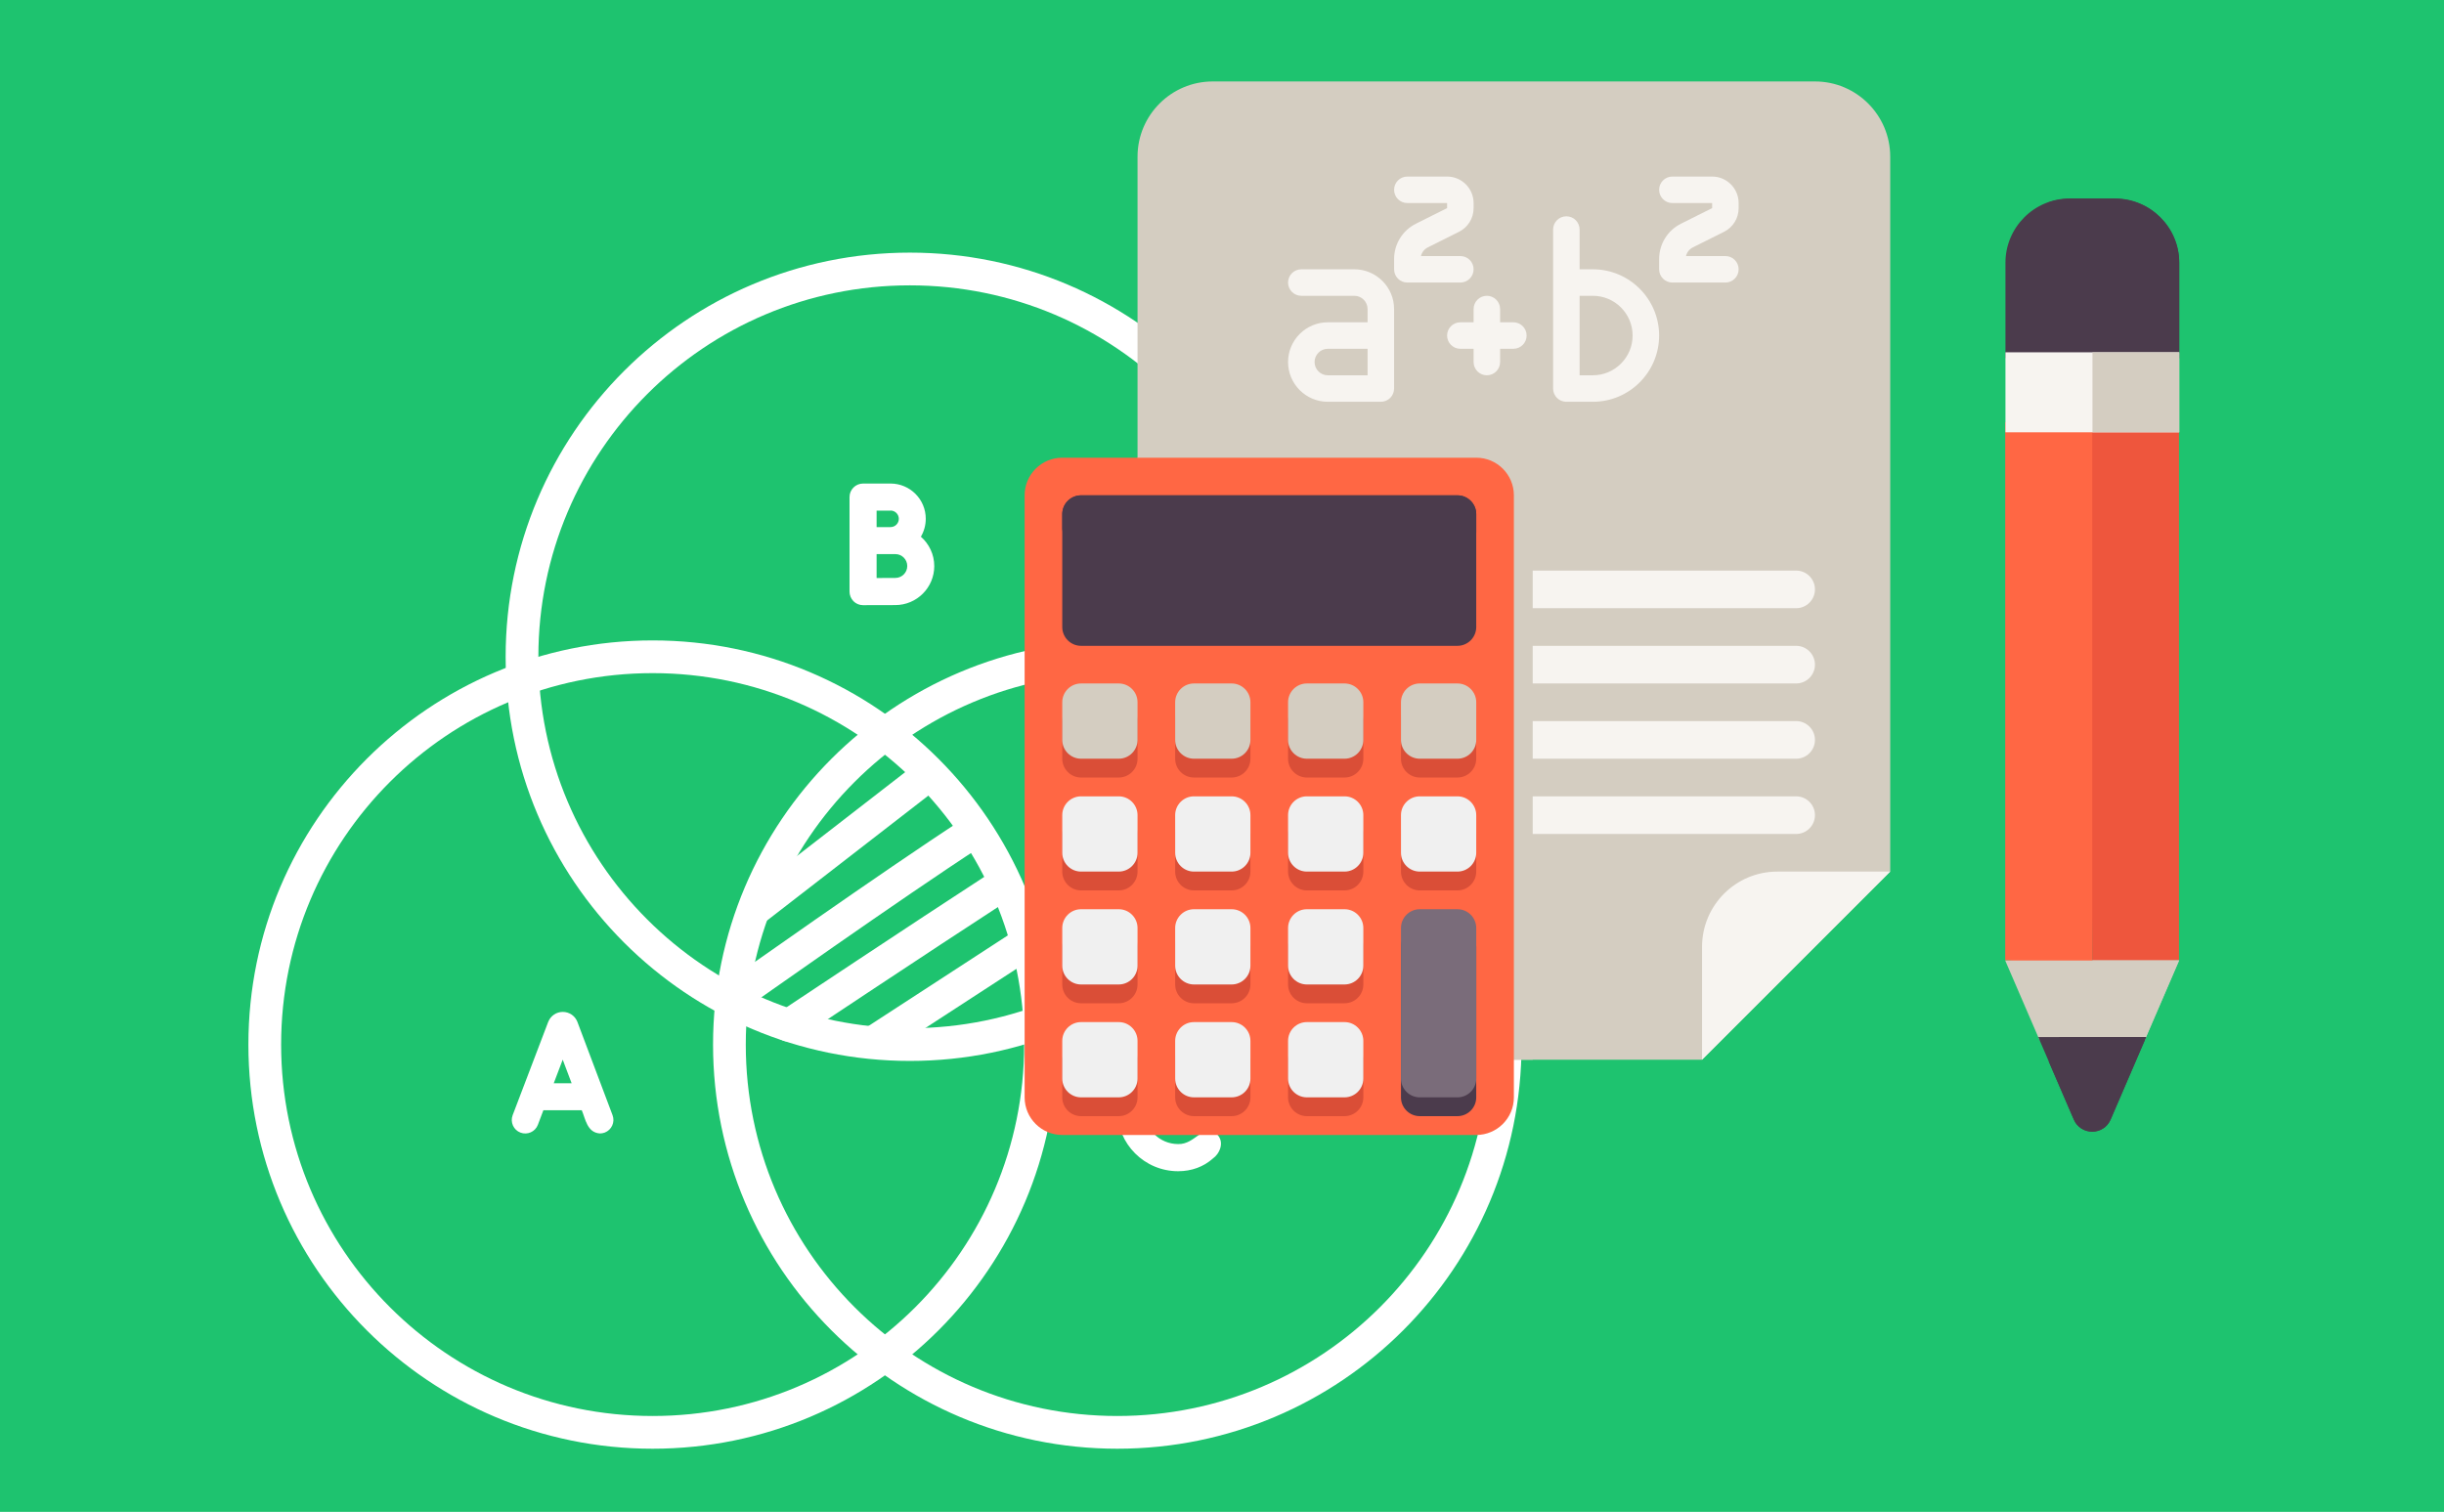 <svg width="480" height="297" viewBox="0 0 480 297" fill="none" xmlns="http://www.w3.org/2000/svg">
<rect width="480" height="297" fill="#1EC36F"/>
<path d="M113.406 200.76C113.391 200.73 113.391 200.714 113.375 200.684C112.904 199.529 111.78 198.784 110.533 198.784C109.287 198.784 108.162 199.529 107.691 200.699C107.676 200.714 107.676 200.745 107.661 200.76L100.684 219.075C100.167 220.443 100.851 221.978 102.219 222.495C103.587 223.012 105.122 222.328 105.639 220.96L106.718 218.103H114.257C114.987 219.79 115.291 222.48 117.814 222.662C118.118 222.662 118.437 222.602 118.756 222.495C120.124 221.978 120.823 220.443 120.306 219.075L113.406 200.76ZM108.755 212.798L110.518 208.162L112.266 212.798H108.755Z" fill="white"/>
<path d="M174.901 94.988H169.506C168.046 94.988 166.846 96.174 166.846 97.648V106.205V106.221V116.222C166.846 116.921 167.135 117.605 167.621 118.106C168.122 118.608 168.791 118.882 169.49 118.882H169.506C169.506 118.882 174.461 118.866 175.829 118.866C180.054 118.866 183.489 115.431 183.489 111.206C183.489 108.911 182.471 106.844 180.86 105.43C181.467 104.397 181.817 103.196 181.817 101.919C181.832 98.089 178.716 94.988 174.901 94.988ZM174.901 100.293C175.798 100.293 176.528 101.022 176.528 101.919C176.528 102.816 175.798 103.546 174.901 103.546C174.506 103.546 172.165 103.546 172.165 103.546V100.308H174.901V100.293ZM175.844 113.531C175.16 113.531 173.579 113.531 172.165 113.547V108.85C172.424 108.85 175.844 108.85 175.844 108.85C177.136 108.85 178.184 109.899 178.184 111.191C178.184 112.483 177.136 113.531 175.844 113.531Z" fill="white"/>
<path d="M238.936 222.738C236.17 220.655 234.772 224.85 231.382 224.744C227.719 224.744 224.755 221.765 224.755 218.117C224.755 214.454 227.734 211.49 231.382 211.49C232.705 211.49 233.996 211.885 235.091 212.615C236.307 213.436 237.948 213.116 238.769 211.9C239.59 210.685 239.271 209.043 238.055 208.222C236.079 206.885 233.768 206.186 231.382 206.186C224.801 206.186 219.436 211.536 219.436 218.132C219.436 224.729 224.786 230.079 231.382 230.079C234.027 230.079 236.398 229.213 238.237 227.556C239.453 226.72 240.669 224.364 238.936 222.738Z" fill="white"/>
<path d="M219.436 281.378C261.508 281.378 295.615 247.271 295.615 205.199C295.615 163.126 261.508 129.02 219.436 129.02C177.363 129.02 143.257 163.126 143.257 205.199C143.257 247.271 177.363 281.378 219.436 281.378Z" stroke="white" stroke-width="6.429" stroke-miterlimit="10"/>
<path d="M128.179 281.378C170.252 281.378 204.358 247.271 204.358 205.199C204.358 163.126 170.252 129.02 128.179 129.02C86.107 129.02 52 163.126 52 205.199C52 247.271 86.107 281.378 128.179 281.378Z" stroke="white" stroke-width="6.429" stroke-miterlimit="10"/>
<path d="M178.701 205.199C220.774 205.199 254.88 171.092 254.88 129.02C254.88 86.947 220.774 52.841 178.701 52.841C136.629 52.841 102.522 86.947 102.522 129.02C102.522 171.092 136.629 205.199 178.701 205.199Z" stroke="white" stroke-width="6.429" stroke-miterlimit="10"/>
<path d="M148.773 178.219L181.619 152.775" stroke="white" stroke-width="6.429" stroke-miterlimit="10" stroke-linecap="round" stroke-linejoin="round"/>
<path d="M144.73 195.38C144.73 195.38 175.281 173.736 190.982 163.553" stroke="white" stroke-width="6.429" stroke-miterlimit="10" stroke-linecap="round" stroke-linejoin="round"/>
<path d="M154.946 201.416C154.946 201.416 181.469 183.769 195.407 174.726" stroke="white" stroke-width="6.429" stroke-miterlimit="10" stroke-linecap="round" stroke-linejoin="round"/>
<path d="M171.665 204.667L201.517 185.258" stroke="white" stroke-width="6.429" stroke-miterlimit="10" stroke-linecap="round" stroke-linejoin="round"/>
<g clip-path="url(#clip0)">
<path d="M238.194 208.175H334.282L371.238 171.219V30.783C371.238 22.62 364.618 16 356.456 16H238.194C230.031 16 223.411 22.62 223.411 30.783V193.393C223.411 201.555 230.031 208.175 238.194 208.175Z" fill="#D4CDC1"/>
<path d="M352.76 119.479H241.89C239.848 119.479 238.194 117.825 238.194 115.784C238.194 113.742 239.848 112.088 241.89 112.088H352.76C354.802 112.088 356.456 113.742 356.456 115.784C356.456 117.825 354.802 119.479 352.76 119.479Z" fill="#F7F4F0"/>
<path d="M352.76 134.262H241.89C239.848 134.262 238.194 132.609 238.194 130.567C238.194 128.525 239.848 126.871 241.89 126.871H352.76C354.802 126.871 356.456 128.525 356.456 130.567C356.456 132.609 354.802 134.262 352.76 134.262Z" fill="#F7F4F0"/>
<path d="M352.76 149.045H241.89C239.848 149.045 238.194 147.391 238.194 145.349C238.194 143.307 239.848 141.653 241.89 141.653H352.76C354.802 141.653 356.456 143.307 356.456 145.349C356.456 147.391 354.802 149.045 352.76 149.045Z" fill="#F7F4F0"/>
<path d="M352.76 163.828H241.89C239.848 163.828 238.194 162.174 238.194 160.132C238.194 158.09 239.848 156.437 241.89 156.437H352.76C354.802 156.437 356.456 158.09 356.456 160.132C356.456 162.174 354.802 163.828 352.76 163.828Z" fill="#F7F4F0"/>
<path d="M265.989 52.902H255.578C254.14 52.902 252.976 54.067 252.976 55.505C252.976 56.943 254.14 58.108 255.578 58.108H265.989C267.424 58.108 268.592 59.276 268.592 60.71V63.313H260.784C256.479 63.313 252.976 66.817 252.976 71.121C252.976 75.425 256.479 78.929 260.784 78.929H271.194C272.632 78.929 273.797 77.764 273.797 76.326V60.71C273.797 56.406 270.293 52.902 265.989 52.902ZM268.592 73.724H260.784C259.349 73.724 258.181 72.556 258.181 71.121C258.181 69.686 259.349 68.518 260.784 68.518H268.592V73.724Z" fill="#F7F4F0"/>
<path d="M297.222 63.313H294.62V60.71C294.62 59.272 293.455 58.107 292.017 58.107C290.579 58.107 289.414 59.272 289.414 60.71V63.313H286.812C285.374 63.313 284.209 64.477 284.209 65.915C284.209 67.353 285.374 68.518 286.812 68.518H289.414V71.121C289.414 72.559 290.579 73.723 292.017 73.723C293.455 73.723 294.62 72.559 294.62 71.121V68.518H297.222C298.66 68.518 299.825 67.353 299.825 65.915C299.825 64.477 298.66 63.313 297.222 63.313Z" fill="#F7F4F0"/>
<path d="M312.836 52.902H310.234V45.094C310.234 43.656 309.069 42.491 307.631 42.491C306.193 42.491 305.028 43.656 305.028 45.094V76.326C305.028 77.764 306.193 78.928 307.631 78.928H312.836C320.013 78.928 325.85 73.092 325.85 65.915C325.85 58.738 320.013 52.902 312.836 52.902ZM312.836 73.723H310.234V58.107H312.836C317.14 58.107 320.644 61.611 320.644 65.915C320.644 70.219 317.14 73.723 312.836 73.723Z" fill="#F7F4F0"/>
<path d="M289.414 52.902C289.414 51.464 288.249 50.3 286.811 50.3H279.075C279.25 49.564 279.742 48.936 280.441 48.588L286.538 45.54C288.311 44.652 289.414 42.869 289.414 40.884V39.889C289.414 37.02 287.078 34.684 284.209 34.684H276.401C274.963 34.684 273.798 35.848 273.798 37.286C273.798 38.724 274.963 39.889 276.401 39.889H284.209V40.884L278.112 43.933C275.451 45.26 273.798 47.938 273.798 50.914V52.902C273.798 54.34 274.963 55.505 276.401 55.505H286.811C288.249 55.505 289.414 54.34 289.414 52.902Z" fill="#F7F4F0"/>
<path d="M332.494 48.588L338.591 45.54C340.364 44.652 341.467 42.869 341.467 40.884V39.889C341.467 37.02 339.131 34.684 336.261 34.684H328.453C327.015 34.684 325.851 35.848 325.851 37.286C325.851 38.724 327.015 39.889 328.453 39.889H336.261V40.884L330.165 43.933C327.507 45.26 325.851 47.938 325.851 50.914V52.902C325.851 54.34 327.015 55.505 328.453 55.505H338.864C340.302 55.505 341.467 54.34 341.467 52.902C341.467 51.464 340.302 50.3 338.864 50.3H331.127C331.306 49.564 331.794 48.936 332.494 48.588Z" fill="#F7F4F0"/>
<path d="M371.237 171.219H349.063C340.9 171.219 334.28 177.839 334.28 186.001V208.176L371.237 171.219Z" fill="#F7F4F0"/>
<path d="M293.629 89.914H223.411V193.393C223.411 201.556 230.031 208.176 238.194 208.176H301.02V97.305C301.02 93.222 297.713 89.914 293.629 89.914Z" fill="#D4CDC1"/>
<path d="M289.933 89.914H208.628C204.544 89.914 201.236 93.222 201.236 97.305V215.567C201.236 219.651 204.544 222.959 208.628 222.959H289.933C294.016 222.959 297.324 219.651 297.324 215.567V97.305C297.324 93.222 294.016 89.914 289.933 89.914Z" fill="#FF6744"/>
<path d="M286.236 97.305H212.323C210.281 97.305 208.627 98.959 208.627 101V123.174C208.627 125.216 210.281 126.87 212.323 126.87H286.236C288.278 126.87 289.932 125.216 289.932 123.174V101C289.932 98.959 288.278 97.305 286.236 97.305Z" fill="#4B3B4C"/>
<path d="M286.236 97.305H212.323C210.281 97.305 208.627 98.959 208.627 101V104.696C208.627 102.654 210.281 101 212.323 101H286.236C288.278 101 289.932 102.654 289.932 104.696V101C289.932 98.959 288.278 97.305 286.236 97.305Z" fill="#4B3B4C"/>
<path d="M219.715 137.957H212.324C210.282 137.957 208.628 139.611 208.628 141.653V149.044C208.628 151.086 210.282 152.74 212.324 152.74H219.715C221.757 152.74 223.411 151.086 223.411 149.044V141.653C223.411 139.611 221.757 137.957 219.715 137.957Z" fill="#DA4E37"/>
<path d="M241.889 137.957H234.497C232.456 137.957 230.802 139.611 230.802 141.653V149.044C230.802 151.086 232.456 152.74 234.497 152.74H241.889C243.931 152.74 245.584 151.086 245.584 149.044V141.653C245.584 139.611 243.931 137.957 241.889 137.957Z" fill="#DA4E37"/>
<path d="M264.063 137.957H256.671C254.629 137.957 252.976 139.611 252.976 141.653V149.044C252.976 151.086 254.629 152.74 256.671 152.74H264.063C266.104 152.74 267.758 151.086 267.758 149.044V141.653C267.758 139.611 266.104 137.957 264.063 137.957Z" fill="#DA4E37"/>
<path d="M286.236 137.957H278.845C276.803 137.957 275.149 139.611 275.149 141.653V149.044C275.149 151.086 276.803 152.74 278.845 152.74H286.236C288.278 152.74 289.932 151.086 289.932 149.044V141.653C289.932 139.611 288.278 137.957 286.236 137.957Z" fill="#DA4E37"/>
<path d="M219.714 160.132H212.323C210.281 160.132 208.627 161.786 208.627 163.828V171.219C208.627 173.261 210.281 174.915 212.323 174.915H219.714C221.756 174.915 223.41 173.261 223.41 171.219V163.828C223.41 161.786 221.756 160.132 219.714 160.132Z" fill="#DA4E37"/>
<path d="M241.889 160.132H234.497C232.456 160.132 230.802 161.786 230.802 163.828V171.219C230.802 173.261 232.456 174.915 234.497 174.915H241.889C243.931 174.915 245.584 173.261 245.584 171.219V163.828C245.584 161.786 243.931 160.132 241.889 160.132Z" fill="#DA4E37"/>
<path d="M264.063 160.132H256.671C254.629 160.132 252.976 161.786 252.976 163.828V171.219C252.976 173.261 254.629 174.915 256.671 174.915H264.063C266.104 174.915 267.758 173.261 267.758 171.219V163.828C267.758 161.786 266.104 160.132 264.063 160.132Z" fill="#DA4E37"/>
<path d="M286.236 160.132H278.845C276.803 160.132 275.149 161.786 275.149 163.828V171.219C275.149 173.261 276.803 174.915 278.845 174.915H286.236C288.278 174.915 289.932 173.261 289.932 171.219V163.828C289.932 161.786 288.278 160.132 286.236 160.132Z" fill="#DA4E37"/>
<path d="M219.714 182.306H212.323C210.281 182.306 208.627 183.959 208.627 186.001V193.393C208.627 195.435 210.281 197.088 212.323 197.088H219.714C221.756 197.088 223.41 195.435 223.41 193.393V186.001C223.41 183.959 221.756 182.306 219.714 182.306Z" fill="#DA4E37"/>
<path d="M241.889 182.306H234.497C232.456 182.306 230.802 183.959 230.802 186.001V193.393C230.802 195.435 232.456 197.088 234.497 197.088H241.889C243.931 197.088 245.584 195.435 245.584 193.393V186.001C245.584 183.959 243.931 182.306 241.889 182.306Z" fill="#DA4E37"/>
<path d="M264.063 182.306H256.671C254.629 182.306 252.976 183.959 252.976 186.001V193.393C252.976 195.435 254.629 197.088 256.671 197.088H264.063C266.104 197.088 267.758 195.435 267.758 193.393V186.001C267.758 183.959 266.104 182.306 264.063 182.306Z" fill="#DA4E37"/>
<path d="M286.236 182.306H278.845C276.803 182.306 275.149 183.959 275.149 186.001V215.567C275.149 217.609 276.803 219.262 278.845 219.262H286.236C288.278 219.262 289.932 217.609 289.932 215.567V186.001C289.932 183.959 288.278 182.306 286.236 182.306Z" fill="#4B3B4C"/>
<path d="M219.714 204.479H212.323C210.281 204.479 208.627 206.132 208.627 208.174V215.566C208.627 217.607 210.281 219.261 212.323 219.261H219.714C221.756 219.261 223.41 217.607 223.41 215.566V208.174C223.41 206.132 221.756 204.479 219.714 204.479Z" fill="#DA4E37"/>
<path d="M241.889 204.479H234.497C232.456 204.479 230.802 206.132 230.802 208.174V215.566C230.802 217.607 232.456 219.261 234.497 219.261H241.889C243.931 219.261 245.584 217.607 245.584 215.566V208.174C245.584 206.132 243.931 204.479 241.889 204.479Z" fill="#DA4E37"/>
<path d="M264.063 204.479H256.671C254.629 204.479 252.976 206.132 252.976 208.174V215.566C252.976 217.607 254.629 219.261 256.671 219.261H264.063C266.104 219.261 267.758 217.607 267.758 215.566V208.174C267.758 206.132 266.104 204.479 264.063 204.479Z" fill="#DA4E37"/>
<path d="M219.714 134.263H212.323C210.281 134.263 208.627 135.917 208.627 137.958V145.35C208.627 147.392 210.281 149.045 212.323 149.045H219.714C221.756 149.045 223.41 147.392 223.41 145.35V137.958C223.41 135.917 221.756 134.263 219.714 134.263Z" fill="#D4CDC1"/>
<path d="M241.889 134.263H234.497C232.456 134.263 230.802 135.917 230.802 137.958V145.35C230.802 147.392 232.456 149.045 234.497 149.045H241.889C243.931 149.045 245.584 147.392 245.584 145.35V137.958C245.584 135.917 243.931 134.263 241.889 134.263Z" fill="#D4CDC1"/>
<path d="M264.063 134.263H256.671C254.629 134.263 252.976 135.917 252.976 137.958V145.35C252.976 147.392 254.629 149.045 256.671 149.045H264.063C266.104 149.045 267.758 147.392 267.758 145.35V137.958C267.758 135.917 266.104 134.263 264.063 134.263Z" fill="#D4CDC1"/>
<path d="M286.237 134.263H278.846C276.804 134.263 275.15 135.917 275.15 137.958V145.35C275.15 147.392 276.804 149.045 278.846 149.045H286.237C288.279 149.045 289.933 147.392 289.933 145.35V137.958C289.933 135.917 288.279 134.263 286.237 134.263Z" fill="#D4CDC1"/>
<path d="M219.714 156.436H212.323C210.281 156.436 208.627 158.089 208.627 160.131V167.523C208.627 169.564 210.281 171.218 212.323 171.218H219.714C221.756 171.218 223.41 169.564 223.41 167.523V160.131C223.41 158.089 221.756 156.436 219.714 156.436Z" fill="#F0F0F0"/>
<path d="M241.889 156.436H234.497C232.456 156.436 230.802 158.089 230.802 160.131V167.523C230.802 169.564 232.456 171.218 234.497 171.218H241.889C243.931 171.218 245.584 169.564 245.584 167.523V160.131C245.584 158.089 243.931 156.436 241.889 156.436Z" fill="#F0F0F0"/>
<path d="M264.063 156.436H256.671C254.629 156.436 252.976 158.089 252.976 160.131V167.523C252.976 169.564 254.629 171.218 256.671 171.218H264.063C266.104 171.218 267.758 169.564 267.758 167.523V160.131C267.758 158.089 266.104 156.436 264.063 156.436Z" fill="#F0F0F0"/>
<path d="M286.237 156.436H278.846C276.804 156.436 275.15 158.089 275.15 160.131V167.523C275.15 169.564 276.804 171.218 278.846 171.218H286.237C288.279 171.218 289.933 169.564 289.933 167.523V160.131C289.933 158.089 288.279 156.436 286.237 156.436Z" fill="#F0F0F0"/>
<path d="M219.714 178.611H212.323C210.281 178.611 208.627 180.265 208.627 182.307V189.698C208.627 191.74 210.281 193.394 212.323 193.394H219.714C221.756 193.394 223.41 191.74 223.41 189.698V182.307C223.41 180.265 221.756 178.611 219.714 178.611Z" fill="#F0F0F0"/>
<path d="M241.889 178.611H234.497C232.456 178.611 230.802 180.265 230.802 182.307V189.698C230.802 191.74 232.456 193.394 234.497 193.394H241.889C243.931 193.394 245.584 191.74 245.584 189.698V182.307C245.584 180.265 243.931 178.611 241.889 178.611Z" fill="#F0F0F0"/>
<path d="M264.063 178.611H256.671C254.629 178.611 252.976 180.265 252.976 182.307V189.698C252.976 191.74 254.629 193.394 256.671 193.394H264.063C266.104 193.394 267.758 191.74 267.758 189.698V182.307C267.758 180.265 266.104 178.611 264.063 178.611Z" fill="#F0F0F0"/>
<path d="M286.237 178.611H278.846C276.804 178.611 275.15 180.265 275.15 182.307V211.872C275.15 213.914 276.804 215.568 278.846 215.568H286.237C288.279 215.568 289.933 213.914 289.933 211.872V182.307C289.933 180.265 288.279 178.611 286.237 178.611Z" fill="#7A6C7A"/>
<path d="M219.714 200.784H212.323C210.281 200.784 208.627 202.438 208.627 204.48V211.871C208.627 213.913 210.281 215.567 212.323 215.567H219.714C221.756 215.567 223.41 213.913 223.41 211.871V204.48C223.41 202.438 221.756 200.784 219.714 200.784Z" fill="#F0F0F0"/>
<path d="M241.889 200.784H234.497C232.456 200.784 230.802 202.438 230.802 204.48V211.871C230.802 213.913 232.456 215.567 234.497 215.567H241.889C243.931 215.567 245.584 213.913 245.584 211.871V204.48C245.584 202.438 243.931 200.784 241.889 200.784Z" fill="#F0F0F0"/>
<path d="M264.063 200.784H256.671C254.629 200.784 252.976 202.438 252.976 204.48V211.871C252.976 213.913 254.629 215.567 256.671 215.567H264.063C266.104 215.567 267.758 213.913 267.758 211.871V204.48C267.758 202.438 266.104 200.784 264.063 200.784Z" fill="#F0F0F0"/>
</g>
<path d="M406.468 38.995H415.403C422.336 38.995 428 44.657 428 51.588V70.33H393.871V51.588C393.871 44.657 399.535 38.995 406.468 38.995Z" fill="#4B3B4C"/>
<path d="M402.411 39.731C403.681 39.292 405.048 39.048 406.464 39.048H415.399C422.332 39.048 427.996 44.71 427.996 51.641V70.383H410.956V51.641C410.907 46.125 407.343 41.391 402.411 39.731Z" fill="#4B3B4C"/>
<path d="M393.872 188.641L410.912 189.812L412.67 82.97H393.823V188.641H393.872Z" fill="#FF6744"/>
<path d="M410.911 189.812L427.951 188.641V82.97H410.911V189.812Z" fill="#EE563D"/>
<path d="M428 69.208H393.871V84.924H428V69.208Z" fill="#F7F4F0"/>
<path d="M428 69.208H410.96V84.924H428V69.208Z" fill="#D4CDC1"/>
<path d="M400.56 204.308L393.822 188.689H427.951L421.213 204.308H400.56Z" fill="#D4CDC1"/>
<path d="M428 188.643L421.262 204.261H404.222L410.96 188.643H428Z" fill="#D4CDC1"/>
<path d="M421.504 203.725L414.522 219.929C413.155 223.102 408.663 223.102 407.296 219.929L400.314 203.725H421.504Z" fill="#4B3B4C"/>
<path d="M404.464 203.725H421.504L414.522 219.929C413.155 223.102 408.663 223.102 407.296 219.929L402.364 208.508L404.464 203.725Z" fill="#4B3B4C"/>
<defs>
<clipPath id="clip0">
<rect width="206.958" height="206.958" fill="white" transform="translate(201.236 16)"/>
</clipPath>
</defs>
</svg>

